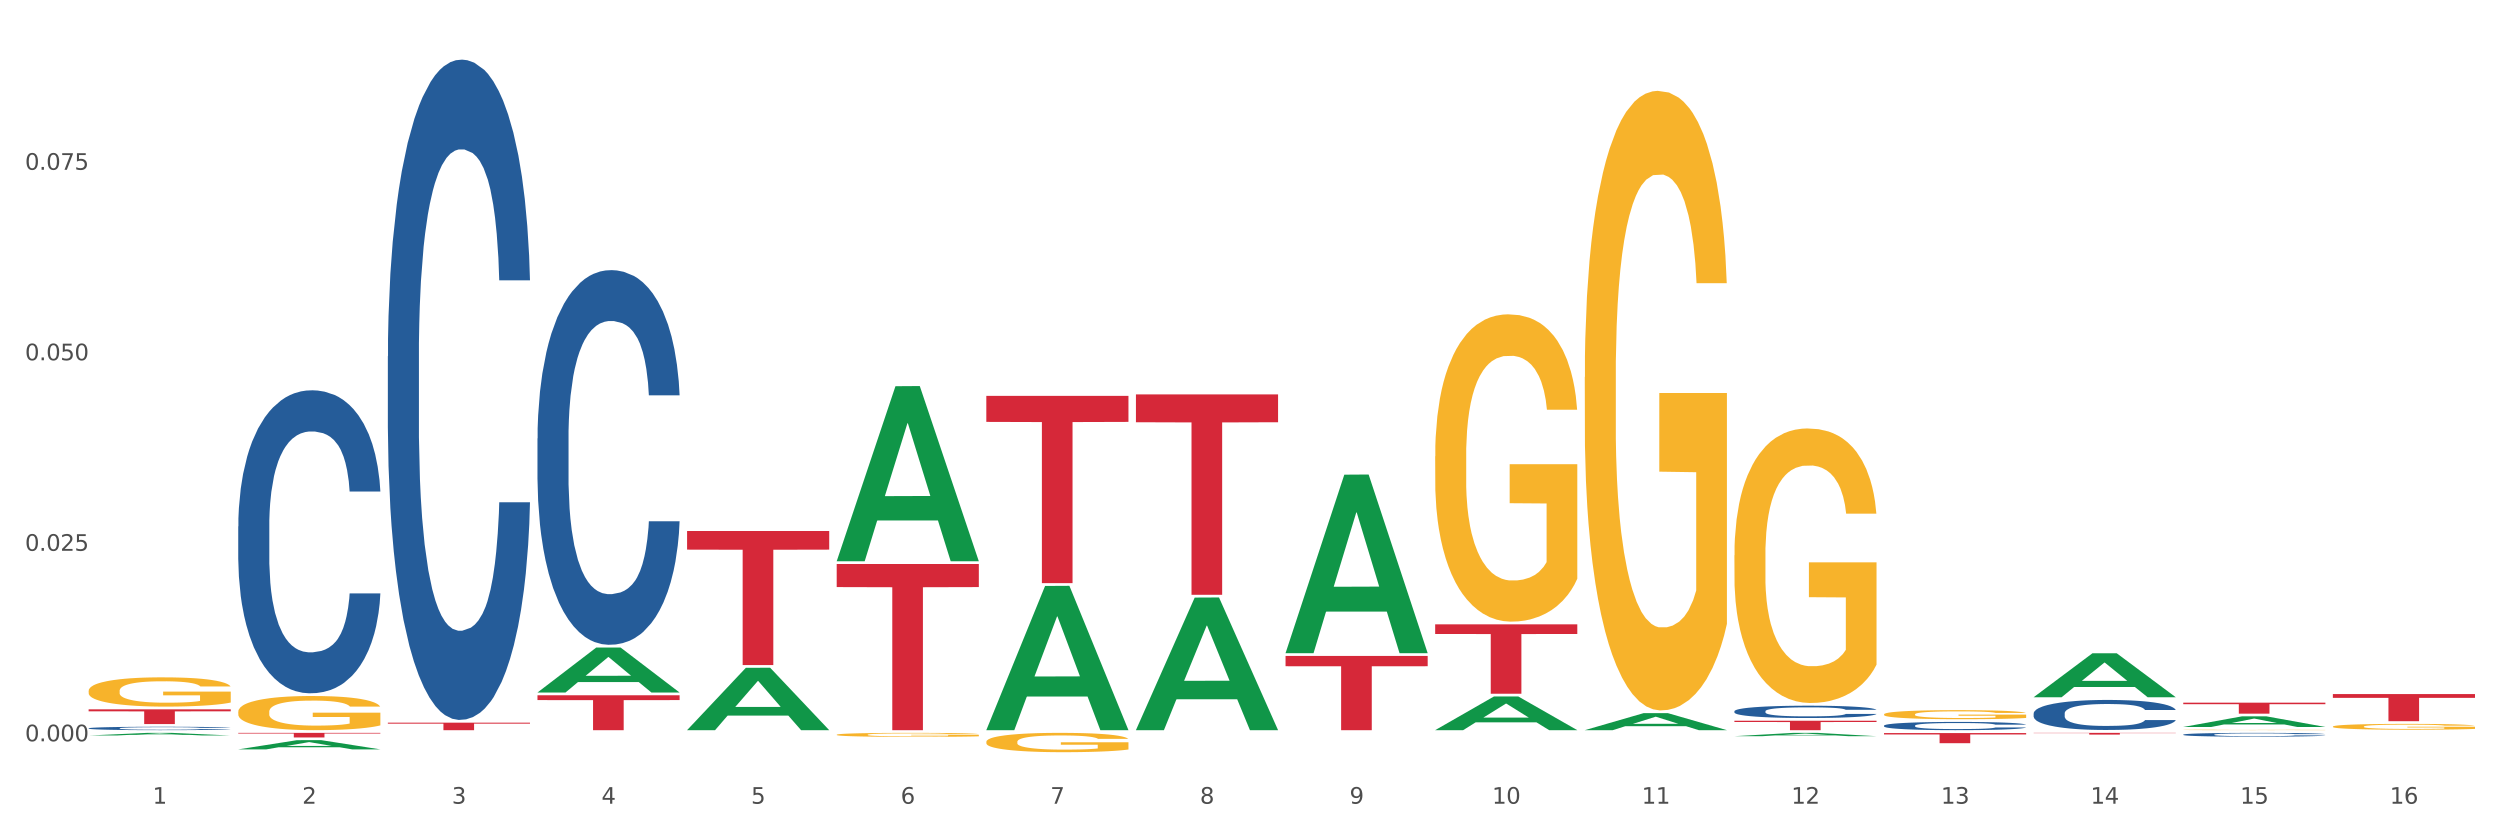 <?xml version="1.0" encoding="utf-8" standalone="no"?>
<!DOCTYPE svg PUBLIC "-//W3C//DTD SVG 1.1//EN"
  "http://www.w3.org/Graphics/SVG/1.1/DTD/svg11.dtd">
<svg xmlns:xlink="http://www.w3.org/1999/xlink" width="1080pt" height="360pt" viewBox="0 0 1080 360" xmlns="http://www.w3.org/2000/svg" version="1.1">
 <rect x="0" y="0" width="1080" height="360" fill="#333333" stroke="none"/>
 <defs>
  <style type="text/css">*{stroke-linejoin: round; stroke-linecap: butt}</style>
 </defs>
 <g id="figure_1">
  <g id="patch_1">
   <path d="M 0 360 
L 1080 360 
L 1080 0 
L 0 0 
z
" style="fill: #ffffff; stroke: #ffffff; stroke-linejoin: miter"/>
  </g>
  <g id="axes_1">
   <g id="matplotlib.axis_1">
    <g id="xtick_1">
     <g id="text_1">
      <!-- 1 -->
      <g style="fill: #4d4d4d" transform="translate(65.93 347.204) scale(0.096 -0.096)">
       <defs>
        <path id="DejaVuSans-31" d="M 794 531 
L 1825 531 
L 1825 4091 
L 703 3866 
L 703 4441 
L 1819 4666 
L 2450 4666 
L 2450 531 
L 3481 531 
L 3481 0 
L 794 0 
L 794 531 
z
" transform="scale(0.016)"/>
       </defs>
       <use xlink:href="#DejaVuSans-31"/>
      </g>
     </g>
    </g>
    <g id="xtick_2">
     <g id="text_2">
      <!-- 2 -->
      <g style="fill: #4d4d4d" transform="translate(130.565 347.204) scale(0.096 -0.096)">
       <defs>
        <path id="DejaVuSans-32" d="M 1228 531 
L 3431 531 
L 3431 0 
L 469 0 
L 469 531 
Q 828 903 1448 1529 
Q 2069 2156 2228 2338 
Q 2531 2678 2651 2914 
Q 2772 3150 2772 3378 
Q 2772 3750 2511 3984 
Q 2250 4219 1831 4219 
Q 1534 4219 1204 4116 
Q 875 4013 500 3803 
L 500 4441 
Q 881 4594 1212 4672 
Q 1544 4750 1819 4750 
Q 2544 4750 2975 4387 
Q 3406 4025 3406 3419 
Q 3406 3131 3298 2873 
Q 3191 2616 2906 2266 
Q 2828 2175 2409 1742 
Q 1991 1309 1228 531 
z
" transform="scale(0.016)"/>
       </defs>
       <use xlink:href="#DejaVuSans-32"/>
      </g>
     </g>
    </g>
    <g id="xtick_3">
     <g id="text_3">
      <!-- 3 -->
      <g style="fill: #4d4d4d" transform="translate(195.199 347.204) scale(0.096 -0.096)">
       <defs>
        <path id="DejaVuSans-33" d="M 2597 2516 
Q 3050 2419 3304 2112 
Q 3559 1806 3559 1356 
Q 3559 666 3084 287 
Q 2609 -91 1734 -91 
Q 1441 -91 1130 -33 
Q 819 25 488 141 
L 488 750 
Q 750 597 1062 519 
Q 1375 441 1716 441 
Q 2309 441 2620 675 
Q 2931 909 2931 1356 
Q 2931 1769 2642 2001 
Q 2353 2234 1838 2234 
L 1294 2234 
L 1294 2753 
L 1863 2753 
Q 2328 2753 2575 2939 
Q 2822 3125 2822 3475 
Q 2822 3834 2567 4026 
Q 2313 4219 1838 4219 
Q 1578 4219 1281 4162 
Q 984 4106 628 3988 
L 628 4550 
Q 988 4650 1302 4700 
Q 1616 4750 1894 4750 
Q 2613 4750 3031 4423 
Q 3450 4097 3450 3541 
Q 3450 3153 3228 2886 
Q 3006 2619 2597 2516 
z
" transform="scale(0.016)"/>
       </defs>
       <use xlink:href="#DejaVuSans-33"/>
      </g>
     </g>
    </g>
    <g id="xtick_4">
     <g id="text_4">
      <!-- 4 -->
      <g style="fill: #4d4d4d" transform="translate(259.833 347.204) scale(0.096 -0.096)">
       <defs>
        <path id="DejaVuSans-34" d="M 2419 4116 
L 825 1625 
L 2419 1625 
L 2419 4116 
z
M 2253 4666 
L 3047 4666 
L 3047 1625 
L 3713 1625 
L 3713 1100 
L 3047 1100 
L 3047 0 
L 2419 0 
L 2419 1100 
L 313 1100 
L 313 1709 
L 2253 4666 
z
" transform="scale(0.016)"/>
       </defs>
       <use xlink:href="#DejaVuSans-34"/>
      </g>
     </g>
    </g>
    <g id="xtick_5">
     <g id="text_5">
      <!-- 5 -->
      <g style="fill: #4d4d4d" transform="translate(324.467 347.204) scale(0.096 -0.096)">
       <defs>
        <path id="DejaVuSans-35" d="M 691 4666 
L 3169 4666 
L 3169 4134 
L 1269 4134 
L 1269 2991 
Q 1406 3038 1543 3061 
Q 1681 3084 1819 3084 
Q 2600 3084 3056 2656 
Q 3513 2228 3513 1497 
Q 3513 744 3044 326 
Q 2575 -91 1722 -91 
Q 1428 -91 1123 -41 
Q 819 9 494 109 
L 494 744 
Q 775 591 1075 516 
Q 1375 441 1709 441 
Q 2250 441 2565 725 
Q 2881 1009 2881 1497 
Q 2881 1984 2565 2268 
Q 2250 2553 1709 2553 
Q 1456 2553 1204 2497 
Q 953 2441 691 2322 
L 691 4666 
z
" transform="scale(0.016)"/>
       </defs>
       <use xlink:href="#DejaVuSans-35"/>
      </g>
     </g>
    </g>
    <g id="xtick_6">
     <g id="text_6">
      <!-- 6 -->
      <g style="fill: #4d4d4d" transform="translate(389.102 347.204) scale(0.096 -0.096)">
       <defs>
        <path id="DejaVuSans-36" d="M 2113 2584 
Q 1688 2584 1439 2293 
Q 1191 2003 1191 1497 
Q 1191 994 1439 701 
Q 1688 409 2113 409 
Q 2538 409 2786 701 
Q 3034 994 3034 1497 
Q 3034 2003 2786 2293 
Q 2538 2584 2113 2584 
z
M 3366 4563 
L 3366 3988 
Q 3128 4100 2886 4159 
Q 2644 4219 2406 4219 
Q 1781 4219 1451 3797 
Q 1122 3375 1075 2522 
Q 1259 2794 1537 2939 
Q 1816 3084 2150 3084 
Q 2853 3084 3261 2657 
Q 3669 2231 3669 1497 
Q 3669 778 3244 343 
Q 2819 -91 2113 -91 
Q 1303 -91 875 529 
Q 447 1150 447 2328 
Q 447 3434 972 4092 
Q 1497 4750 2381 4750 
Q 2619 4750 2861 4703 
Q 3103 4656 3366 4563 
z
" transform="scale(0.016)"/>
       </defs>
       <use xlink:href="#DejaVuSans-36"/>
      </g>
     </g>
    </g>
    <g id="xtick_7">
     <g id="text_7">
      <!-- 7 -->
      <g style="fill: #4d4d4d" transform="translate(453.736 347.204) scale(0.096 -0.096)">
       <defs>
        <path id="DejaVuSans-37" d="M 525 4666 
L 3525 4666 
L 3525 4397 
L 1831 0 
L 1172 0 
L 2766 4134 
L 525 4134 
L 525 4666 
z
" transform="scale(0.016)"/>
       </defs>
       <use xlink:href="#DejaVuSans-37"/>
      </g>
     </g>
    </g>
    <g id="xtick_8">
     <g id="text_8">
      <!-- 8 -->
      <g style="fill: #4d4d4d" transform="translate(518.37 347.204) scale(0.096 -0.096)">
       <defs>
        <path id="DejaVuSans-38" d="M 2034 2216 
Q 1584 2216 1326 1975 
Q 1069 1734 1069 1313 
Q 1069 891 1326 650 
Q 1584 409 2034 409 
Q 2484 409 2743 651 
Q 3003 894 3003 1313 
Q 3003 1734 2745 1975 
Q 2488 2216 2034 2216 
z
M 1403 2484 
Q 997 2584 770 2862 
Q 544 3141 544 3541 
Q 544 4100 942 4425 
Q 1341 4750 2034 4750 
Q 2731 4750 3128 4425 
Q 3525 4100 3525 3541 
Q 3525 3141 3298 2862 
Q 3072 2584 2669 2484 
Q 3125 2378 3379 2068 
Q 3634 1759 3634 1313 
Q 3634 634 3220 271 
Q 2806 -91 2034 -91 
Q 1263 -91 848 271 
Q 434 634 434 1313 
Q 434 1759 690 2068 
Q 947 2378 1403 2484 
z
M 1172 3481 
Q 1172 3119 1398 2916 
Q 1625 2713 2034 2713 
Q 2441 2713 2670 2916 
Q 2900 3119 2900 3481 
Q 2900 3844 2670 4047 
Q 2441 4250 2034 4250 
Q 1625 4250 1398 4047 
Q 1172 3844 1172 3481 
z
" transform="scale(0.016)"/>
       </defs>
       <use xlink:href="#DejaVuSans-38"/>
      </g>
     </g>
    </g>
    <g id="xtick_9">
     <g id="text_9">
      <!-- 9 -->
      <g style="fill: #4d4d4d" transform="translate(583.005 347.204) scale(0.096 -0.096)">
       <defs>
        <path id="DejaVuSans-39" d="M 703 97 
L 703 672 
Q 941 559 1184 500 
Q 1428 441 1663 441 
Q 2288 441 2617 861 
Q 2947 1281 2994 2138 
Q 2813 1869 2534 1725 
Q 2256 1581 1919 1581 
Q 1219 1581 811 2004 
Q 403 2428 403 3163 
Q 403 3881 828 4315 
Q 1253 4750 1959 4750 
Q 2769 4750 3195 4129 
Q 3622 3509 3622 2328 
Q 3622 1225 3098 567 
Q 2575 -91 1691 -91 
Q 1453 -91 1209 -44 
Q 966 3 703 97 
z
M 1959 2075 
Q 2384 2075 2632 2365 
Q 2881 2656 2881 3163 
Q 2881 3666 2632 3958 
Q 2384 4250 1959 4250 
Q 1534 4250 1286 3958 
Q 1038 3666 1038 3163 
Q 1038 2656 1286 2365 
Q 1534 2075 1959 2075 
z
" transform="scale(0.016)"/>
       </defs>
       <use xlink:href="#DejaVuSans-39"/>
      </g>
     </g>
    </g>
    <g id="xtick_10">
     <g id="text_10">
      <!-- 10 -->
      <g style="fill: #4d4d4d" transform="translate(644.585 347.204) scale(0.096 -0.096)">
       <defs>
        <path id="DejaVuSans-30" d="M 2034 4250 
Q 1547 4250 1301 3770 
Q 1056 3291 1056 2328 
Q 1056 1369 1301 889 
Q 1547 409 2034 409 
Q 2525 409 2770 889 
Q 3016 1369 3016 2328 
Q 3016 3291 2770 3770 
Q 2525 4250 2034 4250 
z
M 2034 4750 
Q 2819 4750 3233 4129 
Q 3647 3509 3647 2328 
Q 3647 1150 3233 529 
Q 2819 -91 2034 -91 
Q 1250 -91 836 529 
Q 422 1150 422 2328 
Q 422 3509 836 4129 
Q 1250 4750 2034 4750 
z
" transform="scale(0.016)"/>
       </defs>
       <use xlink:href="#DejaVuSans-31"/>
       <use xlink:href="#DejaVuSans-30" transform="translate(63.623 0)"/>
      </g>
     </g>
    </g>
    <g id="xtick_11">
     <g id="text_11">
      <!-- 11 -->
      <g style="fill: #4d4d4d" transform="translate(709.219 347.204) scale(0.096 -0.096)">
       <use xlink:href="#DejaVuSans-31"/>
       <use xlink:href="#DejaVuSans-31" transform="translate(63.623 0)"/>
      </g>
     </g>
    </g>
    <g id="xtick_12">
     <g id="text_12">
      <!-- 12 -->
      <g style="fill: #4d4d4d" transform="translate(773.854 347.204) scale(0.096 -0.096)">
       <use xlink:href="#DejaVuSans-31"/>
       <use xlink:href="#DejaVuSans-32" transform="translate(63.623 0)"/>
      </g>
     </g>
    </g>
    <g id="xtick_13">
     <g id="text_13">
      <!-- 13 -->
      <g style="fill: #4d4d4d" transform="translate(838.488 347.204) scale(0.096 -0.096)">
       <use xlink:href="#DejaVuSans-31"/>
       <use xlink:href="#DejaVuSans-33" transform="translate(63.623 0)"/>
      </g>
     </g>
    </g>
    <g id="xtick_14">
     <g id="text_14">
      <!-- 14 -->
      <g style="fill: #4d4d4d" transform="translate(903.122 347.204) scale(0.096 -0.096)">
       <use xlink:href="#DejaVuSans-31"/>
       <use xlink:href="#DejaVuSans-34" transform="translate(63.623 0)"/>
      </g>
     </g>
    </g>
    <g id="xtick_15">
     <g id="text_15">
      <!-- 15 -->
      <g style="fill: #4d4d4d" transform="translate(967.756 347.204) scale(0.096 -0.096)">
       <use xlink:href="#DejaVuSans-31"/>
       <use xlink:href="#DejaVuSans-35" transform="translate(63.623 0)"/>
      </g>
     </g>
    </g>
    <g id="xtick_16">
     <g id="text_16">
      <!-- 16 -->
      <g style="fill: #4d4d4d" transform="translate(1032.391 347.204) scale(0.096 -0.096)">
       <use xlink:href="#DejaVuSans-31"/>
       <use xlink:href="#DejaVuSans-36" transform="translate(63.623 0)"/>
      </g>
     </g>
    </g>
    <g id="xtick_17"/>
    <g id="xtick_18"/>
    <g id="xtick_19"/>
    <g id="xtick_20"/>
    <g id="xtick_21"/>
    <g id="xtick_22"/>
    <g id="xtick_23"/>
    <g id="xtick_24"/>
    <g id="xtick_25"/>
    <g id="xtick_26"/>
    <g id="xtick_27"/>
    <g id="xtick_28"/>
    <g id="xtick_29"/>
    <g id="xtick_30"/>
    <g id="xtick_31"/>
   </g>
   <g id="matplotlib.axis_2">
    <g id="ytick_1">
     <g id="text_17">
      <!-- 0.000 -->
      <g style="fill: #4d4d4d" transform="translate(10.8 320.243) scale(0.096 -0.096)">
       <defs>
        <path id="DejaVuSans-2e" d="M 684 794 
L 1344 794 
L 1344 0 
L 684 0 
L 684 794 
z
" transform="scale(0.016)"/>
       </defs>
       <use xlink:href="#DejaVuSans-30"/>
       <use xlink:href="#DejaVuSans-2e" transform="translate(63.623 0)"/>
       <use xlink:href="#DejaVuSans-30" transform="translate(95.41 0)"/>
       <use xlink:href="#DejaVuSans-30" transform="translate(159.033 0)"/>
       <use xlink:href="#DejaVuSans-30" transform="translate(222.656 0)"/>
      </g>
     </g>
    </g>
    <g id="ytick_2">
     <g id="text_18">
      <!-- 0.025 -->
      <g style="fill: #4d4d4d" transform="translate(10.8 237.943) scale(0.096 -0.096)">
       <use xlink:href="#DejaVuSans-30"/>
       <use xlink:href="#DejaVuSans-2e" transform="translate(63.623 0)"/>
       <use xlink:href="#DejaVuSans-30" transform="translate(95.41 0)"/>
       <use xlink:href="#DejaVuSans-32" transform="translate(159.033 0)"/>
       <use xlink:href="#DejaVuSans-35" transform="translate(222.656 0)"/>
      </g>
     </g>
    </g>
    <g id="ytick_3">
     <g id="text_19">
      <!-- 0.050 -->
      <g style="fill: #4d4d4d" transform="translate(10.8 155.643) scale(0.096 -0.096)">
       <use xlink:href="#DejaVuSans-30"/>
       <use xlink:href="#DejaVuSans-2e" transform="translate(63.623 0)"/>
       <use xlink:href="#DejaVuSans-30" transform="translate(95.41 0)"/>
       <use xlink:href="#DejaVuSans-35" transform="translate(159.033 0)"/>
       <use xlink:href="#DejaVuSans-30" transform="translate(222.656 0)"/>
      </g>
     </g>
    </g>
    <g id="ytick_4">
     <g id="text_20">
      <!-- 0.075 -->
      <g style="fill: #4d4d4d" transform="translate(10.8 73.342) scale(0.096 -0.096)">
       <use xlink:href="#DejaVuSans-30"/>
       <use xlink:href="#DejaVuSans-2e" transform="translate(63.623 0)"/>
       <use xlink:href="#DejaVuSans-30" transform="translate(95.41 0)"/>
       <use xlink:href="#DejaVuSans-37" transform="translate(159.033 0)"/>
       <use xlink:href="#DejaVuSans-35" transform="translate(222.656 0)"/>
      </g>
     </g>
    </g>
    <g id="ytick_5"/>
    <g id="ytick_6"/>
    <g id="ytick_7"/>
    <g id="ytick_8"/>
   </g>
   <g id="PolyCollection_1">
    <path d="M 38.283 317.732 
L 38.346 317.731 
L 63.667 316.597 
L 74.175 316.596 
L 99.686 317.734 
L 87.532 317.734 
L 82.024 317.469 
L 55.881 317.469 
L 55.691 317.474 
L 50.374 317.734 
L 38.283 317.734 
L 38.283 317.732 
L 59.173 317.311 
L 78.733 317.31 
L 69.048 316.839 
L 68.921 316.837 
L 68.794 316.84 
L 59.109 317.31 
L 59.173 317.311 
L 38.283 317.732 
z
" clip-path="url(#p2864340ec4)" style="fill: #109648"/>
    <path d="M 943.163 303.554 
L 1004.566 303.554 
L 1004.566 304.212 
L 980.412 304.217 
L 980.412 308.291 
L 967.171 308.291 
L 967.171 304.217 
L 943.163 304.212 
L 943.163 303.558 
L 943.163 303.554 
z
" clip-path="url(#p2864340ec4)" style="fill: #d62839"/>
    <path d="M 878.529 316.596 
L 939.931 316.596 
L 939.931 316.702 
L 915.778 316.703 
L 915.778 317.361 
L 902.537 317.361 
L 902.537 316.703 
L 878.529 316.702 
L 878.529 316.597 
L 878.529 316.596 
z
" clip-path="url(#p2864340ec4)" style="fill: #d62839"/>
    <path d="M 813.895 316.68 
L 875.297 316.68 
L 875.297 317.29 
L 851.143 317.295 
L 851.143 321.073 
L 837.903 321.073 
L 837.903 317.295 
L 813.895 317.29 
L 813.895 316.684 
L 813.895 316.68 
z
" clip-path="url(#p2864340ec4)" style="fill: #d62839"/>
    <path d="M 749.26 311.348 
L 810.663 311.348 
L 810.663 311.916 
L 786.509 311.92 
L 786.509 315.433 
L 773.268 315.433 
L 773.268 311.92 
L 749.26 311.916 
L 749.26 311.352 
L 749.26 311.348 
z
" clip-path="url(#p2864340ec4)" style="fill: #d62839"/>
    <path d="M 619.992 269.714 
L 681.394 269.714 
L 681.394 273.882 
L 657.241 273.91 
L 657.241 299.704 
L 644 299.704 
L 644 273.91 
L 619.992 273.882 
L 619.992 269.742 
L 619.992 269.714 
z
" clip-path="url(#p2864340ec4)" style="fill: #d62839"/>
    <path d="M 555.357 283.353 
L 616.76 283.353 
L 616.76 287.811 
L 592.606 287.841 
L 592.606 315.433 
L 579.365 315.433 
L 579.365 287.841 
L 555.357 287.811 
L 555.357 283.383 
L 555.357 283.353 
z
" clip-path="url(#p2864340ec4)" style="fill: #d62839"/>
    <path d="M 490.723 170.377 
L 552.126 170.377 
L 552.126 182.406 
L 527.972 182.487 
L 527.972 256.94 
L 514.731 256.94 
L 514.731 182.487 
L 490.723 182.406 
L 490.723 170.458 
L 490.723 170.377 
z
" clip-path="url(#p2864340ec4)" style="fill: #d62839"/>
    <path d="M 426.089 171.014 
L 487.491 171.014 
L 487.491 182.256 
L 463.338 182.332 
L 463.338 251.912 
L 450.097 251.912 
L 450.097 182.332 
L 426.089 182.256 
L 426.089 171.09 
L 426.089 171.014 
z
" clip-path="url(#p2864340ec4)" style="fill: #d62839"/>
    <path d="M 361.454 243.643 
L 422.857 243.643 
L 422.857 253.62 
L 398.703 253.687 
L 398.703 315.433 
L 385.463 315.433 
L 385.463 253.687 
L 361.454 253.62 
L 361.454 243.711 
L 361.454 243.643 
z
" clip-path="url(#p2864340ec4)" style="fill: #d62839"/>
    <path d="M 296.82 229.392 
L 358.223 229.392 
L 358.223 237.44 
L 334.069 237.494 
L 334.069 287.302 
L 320.828 287.302 
L 320.828 237.494 
L 296.82 237.44 
L 296.82 229.447 
L 296.82 229.392 
z
" clip-path="url(#p2864340ec4)" style="fill: #d62839"/>
    <path d="M 232.186 300.344 
L 293.588 300.344 
L 293.588 302.441 
L 269.435 302.455 
L 269.435 315.433 
L 256.194 315.433 
L 256.194 302.455 
L 232.186 302.441 
L 232.186 300.359 
L 232.186 300.344 
z
" clip-path="url(#p2864340ec4)" style="fill: #d62839"/>
    <path d="M 167.552 312.183 
L 228.954 312.183 
L 228.954 312.634 
L 204.801 312.637 
L 204.801 315.433 
L 191.56 315.433 
L 191.56 312.637 
L 167.552 312.634 
L 167.552 312.186 
L 167.552 312.183 
z
" clip-path="url(#p2864340ec4)" style="fill: #d62839"/>
    <path d="M 102.917 316.596 
L 164.32 316.596 
L 164.32 316.873 
L 140.166 316.875 
L 140.166 318.586 
L 126.925 318.586 
L 126.925 316.875 
L 102.917 316.873 
L 102.917 316.598 
L 102.917 316.596 
z
" clip-path="url(#p2864340ec4)" style="fill: #d62839"/>
    <path d="M 38.283 306.42 
L 99.686 306.42 
L 99.686 307.306 
L 75.532 307.312 
L 75.532 312.793 
L 62.291 312.793 
L 62.291 307.312 
L 38.283 307.306 
L 38.283 306.426 
L 38.283 306.42 
z
" clip-path="url(#p2864340ec4)" style="fill: #d62839"/>
    <path d="M 1007.797 299.839 
L 1069.2 299.839 
L 1069.2 301.466 
L 1045.046 301.477 
L 1045.046 311.552 
L 1031.806 311.552 
L 1031.806 301.477 
L 1007.797 301.466 
L 1007.797 299.85 
L 1007.797 299.839 
z
" clip-path="url(#p2864340ec4)" style="fill: #d62839"/>
    <path d="M 1007.797 313.882 
L 1007.87 313.879 
L 1007.87 313.796 
L 1008.015 313.725 
L 1008.74 313.552 
L 1009.827 313.409 
L 1010.625 313.333 
L 1011.422 313.271 
L 1012.365 313.209 
L 1013.524 313.144 
L 1015.627 313.05 
L 1016.932 313.001 
L 1018.527 312.951 
L 1021.426 312.877 
L 1023.529 312.836 
L 1025.703 312.801 
L 1029.256 312.759 
L 1031.576 312.741 
L 1034.04 312.727 
L 1037.013 312.718 
L 1039.26 312.716 
L 1044.19 312.723 
L 1048.394 312.743 
L 1050.424 312.759 
L 1053.034 312.787 
L 1054.411 312.806 
L 1056.659 312.842 
L 1058.978 312.891 
L 1060.573 312.932 
L 1062.966 313.011 
L 1064.778 313.089 
L 1066.445 313.186 
L 1067.315 313.253 
L 1067.968 313.315 
L 1068.548 313.386 
L 1069.128 313.499 
L 1056.079 313.499 
L 1055.571 313.418 
L 1054.774 313.342 
L 1053.614 313.269 
L 1052.599 313.223 
L 1050.859 313.165 
L 1049.264 313.128 
L 1047.597 313.1 
L 1045.567 313.077 
L 1043.972 313.066 
L 1041.725 313.057 
L 1037.303 313.059 
L 1034.33 313.077 
L 1032.3 313.1 
L 1030.996 313.121 
L 1029.836 313.144 
L 1028.531 313.177 
L 1027.008 313.225 
L 1025.921 313.269 
L 1024.834 313.324 
L 1023.964 313.379 
L 1023.166 313.444 
L 1022.514 313.513 
L 1022.006 313.584 
L 1021.571 313.672 
L 1021.209 313.817 
L 1021.209 314.133 
L 1021.354 314.204 
L 1021.716 314.299 
L 1022.151 314.37 
L 1022.876 314.455 
L 1023.529 314.513 
L 1024.761 314.596 
L 1026.138 314.665 
L 1027.226 314.709 
L 1028.313 314.746 
L 1030.198 314.796 
L 1032.3 314.838 
L 1034.113 314.863 
L 1036.578 314.886 
L 1038.245 314.895 
L 1039.695 314.9 
L 1043.247 314.9 
L 1045.784 314.893 
L 1048.612 314.877 
L 1050.786 314.856 
L 1052.599 314.831 
L 1054.629 314.789 
L 1055.934 314.75 
L 1055.934 314.269 
L 1039.985 314.266 
L 1039.985 313.946 
L 1069.2 313.946 
L 1069.2 314.886 
L 1067.968 314.935 
L 1066.59 314.978 
L 1065.14 315.018 
L 1062.966 315.066 
L 1060.356 315.112 
L 1058.036 315.144 
L 1055.571 315.172 
L 1052.671 315.197 
L 1048.902 315.22 
L 1046.582 315.229 
L 1043.682 315.236 
L 1040.275 315.239 
L 1037.303 315.234 
L 1034.403 315.223 
L 1031.358 315.202 
L 1028.386 315.172 
L 1026.138 315.142 
L 1023.891 315.105 
L 1021.499 315.057 
L 1019.614 315.011 
L 1018.164 314.969 
L 1016.569 314.916 
L 1014.829 314.847 
L 1013.524 314.785 
L 1012.365 314.72 
L 1011.132 314.637 
L 1010.262 314.566 
L 1009.392 314.476 
L 1008.885 314.409 
L 1008.305 314.306 
L 1007.87 314.16 
L 1007.797 313.882 
z
" clip-path="url(#p2864340ec4)" style="fill: #f7b32b"/>
    <path d="M 813.895 308.596 
L 813.967 308.592 
L 813.967 308.463 
L 814.112 308.352 
L 814.837 308.084 
L 815.924 307.862 
L 816.722 307.743 
L 817.519 307.647 
L 818.462 307.55 
L 819.622 307.45 
L 821.724 307.303 
L 823.029 307.228 
L 824.624 307.149 
L 827.523 307.035 
L 829.626 306.97 
L 831.801 306.916 
L 835.353 306.852 
L 837.673 306.823 
L 840.137 306.802 
L 843.11 306.788 
L 845.357 306.784 
L 850.287 306.795 
L 854.491 306.827 
L 856.521 306.852 
L 859.131 306.895 
L 860.508 306.924 
L 862.756 306.981 
L 865.075 307.056 
L 866.67 307.121 
L 869.063 307.242 
L 870.875 307.364 
L 872.542 307.514 
L 873.412 307.618 
L 874.065 307.715 
L 874.645 307.826 
L 875.225 308.001 
L 862.176 308.001 
L 861.668 307.876 
L 860.871 307.758 
L 859.711 307.643 
L 858.696 307.572 
L 856.956 307.482 
L 855.361 307.425 
L 853.694 307.382 
L 851.664 307.346 
L 850.069 307.328 
L 847.822 307.314 
L 843.4 307.317 
L 840.427 307.346 
L 838.398 307.382 
L 837.093 307.414 
L 835.933 307.45 
L 834.628 307.5 
L 833.105 307.575 
L 832.018 307.643 
L 830.931 307.729 
L 830.061 307.815 
L 829.263 307.915 
L 828.611 308.023 
L 828.103 308.134 
L 827.668 308.27 
L 827.306 308.495 
L 827.306 308.986 
L 827.451 309.097 
L 827.813 309.243 
L 828.248 309.354 
L 828.973 309.487 
L 829.626 309.576 
L 830.858 309.705 
L 832.236 309.813 
L 833.323 309.881 
L 834.41 309.938 
L 836.295 310.017 
L 838.398 310.081 
L 840.21 310.121 
L 842.675 310.156 
L 844.342 310.171 
L 845.792 310.178 
L 849.344 310.178 
L 851.881 310.167 
L 854.709 310.142 
L 856.884 310.11 
L 858.696 310.07 
L 860.726 310.006 
L 862.031 309.945 
L 862.031 309.197 
L 846.082 309.193 
L 846.082 308.696 
L 875.297 308.696 
L 875.297 310.156 
L 874.065 310.232 
L 872.687 310.3 
L 871.237 310.36 
L 869.063 310.436 
L 866.453 310.507 
L 864.133 310.557 
L 861.668 310.6 
L 858.768 310.64 
L 854.999 310.675 
L 852.679 310.69 
L 849.779 310.701 
L 846.372 310.704 
L 843.4 310.697 
L 840.5 310.679 
L 837.455 310.647 
L 834.483 310.6 
L 832.236 310.554 
L 829.988 310.496 
L 827.596 310.421 
L 825.711 310.35 
L 824.261 310.285 
L 822.666 310.203 
L 820.926 310.096 
L 819.622 309.999 
L 818.462 309.899 
L 817.229 309.77 
L 816.359 309.659 
L 815.489 309.519 
L 814.982 309.415 
L 814.402 309.254 
L 813.967 309.029 
L 813.895 308.596 
z
" clip-path="url(#p2864340ec4)" style="fill: #f7b32b"/>
    <path d="M 749.26 239.894 
L 749.333 239.786 
L 749.333 235.887 
L 749.478 232.529 
L 750.203 224.405 
L 751.29 217.689 
L 752.088 214.115 
L 752.885 211.19 
L 753.827 208.265 
L 754.987 205.233 
L 757.09 200.792 
L 758.395 198.517 
L 759.989 196.134 
L 762.889 192.668 
L 764.991 190.718 
L 767.166 189.093 
L 770.719 187.143 
L 773.038 186.277 
L 775.503 185.627 
L 778.475 185.194 
L 780.723 185.085 
L 785.652 185.41 
L 789.857 186.385 
L 791.887 187.143 
L 794.497 188.443 
L 795.874 189.31 
L 798.121 191.043 
L 800.441 193.318 
L 802.036 195.267 
L 804.428 198.95 
L 806.241 202.633 
L 807.908 207.182 
L 808.778 210.324 
L 809.43 213.248 
L 810.01 216.606 
L 810.59 221.914 
L 797.541 221.914 
L 797.034 218.122 
L 796.236 214.548 
L 795.077 211.082 
L 794.062 208.915 
L 792.322 206.207 
L 790.727 204.474 
L 789.06 203.175 
L 787.03 202.091 
L 785.435 201.55 
L 783.188 201.116 
L 778.765 201.225 
L 775.793 202.091 
L 773.763 203.175 
L 772.458 204.149 
L 771.298 205.233 
L 769.994 206.749 
L 768.471 209.024 
L 767.384 211.082 
L 766.296 213.681 
L 765.426 216.281 
L 764.629 219.314 
L 763.977 222.563 
L 763.469 225.921 
L 763.034 230.037 
L 762.672 236.861 
L 762.672 251.701 
L 762.817 255.059 
L 763.179 259.5 
L 763.614 262.858 
L 764.339 266.866 
L 764.991 269.574 
L 766.224 273.473 
L 767.601 276.723 
L 768.689 278.781 
L 769.776 280.514 
L 771.661 282.897 
L 773.763 284.846 
L 775.576 286.038 
L 778.04 287.121 
L 779.708 287.554 
L 781.158 287.771 
L 784.71 287.771 
L 787.247 287.446 
L 790.074 286.688 
L 792.249 285.713 
L 794.062 284.521 
L 796.091 282.572 
L 797.396 280.73 
L 797.396 258.092 
L 781.448 257.984 
L 781.448 242.927 
L 810.663 242.927 
L 810.663 287.121 
L 809.43 289.396 
L 808.053 291.454 
L 806.603 293.295 
L 804.428 295.57 
L 801.819 297.736 
L 799.499 299.253 
L 797.034 300.553 
L 794.134 301.744 
L 790.364 302.827 
L 788.045 303.26 
L 785.145 303.585 
L 781.738 303.694 
L 778.765 303.477 
L 775.866 302.936 
L 772.821 301.961 
L 769.849 300.553 
L 767.601 299.144 
L 765.354 297.411 
L 762.962 295.137 
L 761.077 292.97 
L 759.627 291.021 
L 758.032 288.529 
L 756.292 285.28 
L 754.987 282.355 
L 753.827 279.322 
L 752.595 275.423 
L 751.725 272.065 
L 750.855 267.84 
L 750.348 264.699 
L 749.768 259.825 
L 749.333 253.001 
L 749.26 239.894 
z
" clip-path="url(#p2864340ec4)" style="fill: #f7b32b"/>
    <path d="M 684.626 162.931 
L 684.698 162.686 
L 684.698 153.886 
L 684.843 146.308 
L 685.568 127.975 
L 686.656 112.819 
L 687.453 104.752 
L 688.251 98.152 
L 689.193 91.552 
L 690.353 84.707 
L 692.455 74.685 
L 693.76 69.551 
L 695.355 64.173 
L 698.255 56.351 
L 700.357 51.951 
L 702.532 48.284 
L 706.084 43.884 
L 708.404 41.928 
L 710.869 40.462 
L 713.841 39.484 
L 716.088 39.239 
L 721.018 39.973 
L 725.223 42.173 
L 727.253 43.884 
L 729.862 46.817 
L 731.24 48.773 
L 733.487 52.684 
L 735.807 57.818 
L 737.402 62.218 
L 739.794 70.529 
L 741.606 78.84 
L 743.274 89.107 
L 744.144 96.196 
L 744.796 102.796 
L 745.376 110.374 
L 745.956 122.352 
L 732.907 122.352 
L 732.4 113.797 
L 731.602 105.73 
L 730.442 97.907 
L 729.427 93.018 
L 727.687 86.907 
L 726.093 82.996 
L 724.425 80.062 
L 722.395 77.618 
L 720.801 76.396 
L 718.553 75.418 
L 714.131 75.662 
L 711.159 77.618 
L 709.129 80.062 
L 707.824 82.263 
L 706.664 84.707 
L 705.359 88.129 
L 703.837 93.263 
L 702.749 97.907 
L 701.662 103.774 
L 700.792 109.641 
L 699.995 116.485 
L 699.342 123.819 
L 698.835 131.397 
L 698.4 140.686 
L 698.037 156.086 
L 698.037 189.576 
L 698.182 197.154 
L 698.545 207.176 
L 698.98 214.754 
L 699.705 223.799 
L 700.357 229.91 
L 701.59 238.71 
L 702.967 246.044 
L 704.054 250.688 
L 705.142 254.599 
L 707.027 259.977 
L 709.129 264.377 
L 710.941 267.066 
L 713.406 269.511 
L 715.074 270.489 
L 716.523 270.978 
L 720.076 270.978 
L 722.613 270.244 
L 725.44 268.533 
L 727.615 266.333 
L 729.427 263.644 
L 731.457 259.244 
L 732.762 255.088 
L 732.762 203.998 
L 716.813 203.754 
L 716.813 169.775 
L 746.029 169.775 
L 746.029 269.511 
L 744.796 274.644 
L 743.419 279.289 
L 741.969 283.444 
L 739.794 288.578 
L 737.184 293.467 
L 734.864 296.889 
L 732.4 299.823 
L 729.5 302.512 
L 725.73 304.956 
L 723.41 305.934 
L 720.511 306.667 
L 717.103 306.912 
L 714.131 306.423 
L 711.231 305.2 
L 708.187 303 
L 705.214 299.823 
L 702.967 296.645 
L 700.72 292.734 
L 698.327 287.6 
L 696.442 282.711 
L 694.993 278.311 
L 693.398 272.689 
L 691.658 265.355 
L 690.353 258.755 
L 689.193 251.91 
L 687.961 243.11 
L 687.091 235.532 
L 686.221 225.999 
L 685.713 218.91 
L 685.133 207.91 
L 684.698 192.509 
L 684.626 162.931 
z
" clip-path="url(#p2864340ec4)" style="fill: #f7b32b"/>
    <path d="M 619.992 197.134 
L 620.064 197.013 
L 620.064 192.648 
L 620.209 188.889 
L 620.934 179.795 
L 622.021 172.278 
L 622.819 168.277 
L 623.616 165.003 
L 624.559 161.729 
L 625.719 158.334 
L 627.821 153.363 
L 629.126 150.817 
L 630.721 148.149 
L 633.621 144.269 
L 635.723 142.087 
L 637.898 140.268 
L 641.45 138.085 
L 643.77 137.115 
L 646.235 136.388 
L 649.207 135.903 
L 651.454 135.782 
L 656.384 136.145 
L 660.588 137.237 
L 662.618 138.085 
L 665.228 139.54 
L 666.605 140.51 
L 668.853 142.45 
L 671.173 144.997 
L 672.767 147.179 
L 675.16 151.302 
L 676.972 155.424 
L 678.639 160.517 
L 679.509 164.033 
L 680.162 167.307 
L 680.742 171.065 
L 681.322 177.007 
L 668.273 177.007 
L 667.765 172.763 
L 666.968 168.762 
L 665.808 164.882 
L 664.793 162.457 
L 663.053 159.425 
L 661.458 157.485 
L 659.791 156.03 
L 657.761 154.818 
L 656.166 154.212 
L 653.919 153.727 
L 649.497 153.848 
L 646.525 154.818 
L 644.495 156.03 
L 643.19 157.122 
L 642.03 158.334 
L 640.725 160.032 
L 639.203 162.578 
L 638.115 164.882 
L 637.028 167.792 
L 636.158 170.702 
L 635.36 174.097 
L 634.708 177.734 
L 634.201 181.493 
L 633.766 186.101 
L 633.403 193.739 
L 633.403 210.351 
L 633.548 214.109 
L 633.911 219.081 
L 634.346 222.839 
L 635.07 227.326 
L 635.723 230.357 
L 636.955 234.722 
L 638.333 238.359 
L 639.42 240.663 
L 640.508 242.603 
L 642.392 245.271 
L 644.495 247.453 
L 646.307 248.787 
L 648.772 249.999 
L 650.439 250.484 
L 651.889 250.727 
L 655.441 250.727 
L 657.979 250.363 
L 660.806 249.514 
L 662.981 248.423 
L 664.793 247.089 
L 666.823 244.907 
L 668.128 242.846 
L 668.128 217.504 
L 652.179 217.383 
L 652.179 200.529 
L 681.394 200.529 
L 681.394 249.999 
L 680.162 252.546 
L 678.784 254.85 
L 677.335 256.911 
L 675.16 259.457 
L 672.55 261.882 
L 670.23 263.58 
L 667.765 265.035 
L 664.866 266.368 
L 661.096 267.581 
L 658.776 268.066 
L 655.876 268.43 
L 652.469 268.551 
L 649.497 268.308 
L 646.597 267.702 
L 643.552 266.611 
L 640.58 265.035 
L 638.333 263.458 
L 636.085 261.518 
L 633.693 258.972 
L 631.808 256.547 
L 630.358 254.364 
L 628.763 251.576 
L 627.024 247.938 
L 625.719 244.664 
L 624.559 241.269 
L 623.326 236.904 
L 622.456 233.146 
L 621.587 228.417 
L 621.079 224.901 
L 620.499 219.444 
L 620.064 211.806 
L 619.992 197.134 
z
" clip-path="url(#p2864340ec4)" style="fill: #f7b32b"/>
    <path d="M 426.089 320.456 
L 426.161 320.449 
L 426.161 320.174 
L 426.306 319.937 
L 427.031 319.365 
L 428.119 318.892 
L 428.916 318.641 
L 429.713 318.435 
L 430.656 318.229 
L 431.816 318.015 
L 433.918 317.702 
L 435.223 317.542 
L 436.818 317.374 
L 439.718 317.13 
L 441.82 316.993 
L 443.995 316.878 
L 447.547 316.741 
L 449.867 316.68 
L 452.332 316.634 
L 455.304 316.604 
L 457.551 316.596 
L 462.481 316.619 
L 466.686 316.688 
L 468.715 316.741 
L 471.325 316.833 
L 472.703 316.894 
L 474.95 317.016 
L 477.27 317.176 
L 478.865 317.313 
L 481.257 317.573 
L 483.069 317.832 
L 484.737 318.152 
L 485.606 318.374 
L 486.259 318.58 
L 486.839 318.816 
L 487.419 319.19 
L 474.37 319.19 
L 473.862 318.923 
L 473.065 318.671 
L 471.905 318.427 
L 470.89 318.274 
L 469.15 318.084 
L 467.555 317.962 
L 465.888 317.87 
L 463.858 317.794 
L 462.263 317.756 
L 460.016 317.725 
L 455.594 317.733 
L 452.622 317.794 
L 450.592 317.87 
L 449.287 317.939 
L 448.127 318.015 
L 446.822 318.122 
L 445.3 318.282 
L 444.212 318.427 
L 443.125 318.61 
L 442.255 318.793 
L 441.458 319.007 
L 440.805 319.236 
L 440.298 319.472 
L 439.863 319.762 
L 439.5 320.243 
L 439.5 321.288 
L 439.645 321.524 
L 440.008 321.837 
L 440.443 322.074 
L 441.168 322.356 
L 441.82 322.546 
L 443.052 322.821 
L 444.43 323.05 
L 445.517 323.195 
L 446.605 323.317 
L 448.489 323.485 
L 450.592 323.622 
L 452.404 323.706 
L 454.869 323.782 
L 456.536 323.813 
L 457.986 323.828 
L 461.538 323.828 
L 464.076 323.805 
L 466.903 323.752 
L 469.078 323.683 
L 470.89 323.599 
L 472.92 323.462 
L 474.225 323.332 
L 474.225 321.738 
L 458.276 321.73 
L 458.276 320.67 
L 487.491 320.67 
L 487.491 323.782 
L 486.259 323.943 
L 484.882 324.087 
L 483.432 324.217 
L 481.257 324.377 
L 478.647 324.53 
L 476.327 324.637 
L 473.862 324.728 
L 470.963 324.812 
L 467.193 324.888 
L 464.873 324.919 
L 461.973 324.942 
L 458.566 324.95 
L 455.594 324.934 
L 452.694 324.896 
L 449.649 324.827 
L 446.677 324.728 
L 444.43 324.629 
L 442.182 324.507 
L 439.79 324.347 
L 437.905 324.194 
L 436.455 324.057 
L 434.861 323.881 
L 433.121 323.653 
L 431.816 323.447 
L 430.656 323.233 
L 429.424 322.958 
L 428.554 322.722 
L 427.684 322.424 
L 427.176 322.203 
L 426.596 321.86 
L 426.161 321.379 
L 426.089 320.456 
z
" clip-path="url(#p2864340ec4)" style="fill: #f7b32b"/>
    <path d="M 361.454 317.4 
L 361.527 317.398 
L 361.527 317.341 
L 361.672 317.292 
L 362.397 317.173 
L 363.484 317.074 
L 364.282 317.022 
L 365.079 316.979 
L 366.022 316.936 
L 367.182 316.892 
L 369.284 316.826 
L 370.589 316.793 
L 372.184 316.758 
L 375.083 316.707 
L 377.186 316.679 
L 379.361 316.655 
L 382.913 316.626 
L 385.233 316.614 
L 387.697 316.604 
L 390.67 316.598 
L 392.917 316.596 
L 397.847 316.601 
L 402.051 316.615 
L 404.081 316.626 
L 406.691 316.645 
L 408.068 316.658 
L 410.316 316.684 
L 412.635 316.717 
L 414.23 316.745 
L 416.623 316.799 
L 418.435 316.853 
L 420.102 316.92 
L 420.972 316.966 
L 421.625 317.009 
L 422.205 317.058 
L 422.785 317.136 
L 409.736 317.136 
L 409.228 317.081 
L 408.431 317.028 
L 407.271 316.977 
L 406.256 316.946 
L 404.516 316.906 
L 402.921 316.88 
L 401.254 316.861 
L 399.224 316.846 
L 397.629 316.838 
L 395.382 316.831 
L 390.96 316.833 
L 387.987 316.846 
L 385.958 316.861 
L 384.653 316.876 
L 383.493 316.892 
L 382.188 316.914 
L 380.665 316.947 
L 379.578 316.977 
L 378.491 317.015 
L 377.621 317.054 
L 376.823 317.098 
L 376.171 317.146 
L 375.663 317.195 
L 375.228 317.255 
L 374.866 317.355 
L 374.866 317.573 
L 375.011 317.622 
L 375.373 317.687 
L 375.808 317.737 
L 376.533 317.795 
L 377.186 317.835 
L 378.418 317.892 
L 379.796 317.94 
L 380.883 317.97 
L 381.97 317.996 
L 383.855 318.031 
L 385.958 318.059 
L 387.77 318.077 
L 390.235 318.092 
L 391.902 318.099 
L 393.352 318.102 
L 396.904 318.102 
L 399.441 318.097 
L 402.269 318.086 
L 404.444 318.072 
L 406.256 318.054 
L 408.286 318.026 
L 409.591 317.999 
L 409.591 317.667 
L 393.642 317.665 
L 393.642 317.444 
L 422.857 317.444 
L 422.857 318.092 
L 421.625 318.126 
L 420.247 318.156 
L 418.797 318.183 
L 416.623 318.216 
L 414.013 318.248 
L 411.693 318.27 
L 409.228 318.289 
L 406.328 318.307 
L 402.559 318.323 
L 400.239 318.329 
L 397.339 318.334 
L 393.932 318.335 
L 390.96 318.332 
L 388.06 318.324 
L 385.015 318.31 
L 382.043 318.289 
L 379.796 318.269 
L 377.548 318.243 
L 375.156 318.21 
L 373.271 318.178 
L 371.821 318.15 
L 370.226 318.113 
L 368.486 318.065 
L 367.182 318.023 
L 366.022 317.978 
L 364.789 317.921 
L 363.919 317.872 
L 363.049 317.81 
L 362.542 317.764 
L 361.962 317.692 
L 361.527 317.592 
L 361.454 317.4 
z
" clip-path="url(#p2864340ec4)" style="fill: #f7b32b"/>
    <path d="M 102.917 307.493 
L 102.99 307.479 
L 102.99 306.994 
L 103.135 306.576 
L 103.86 305.565 
L 104.947 304.729 
L 105.745 304.284 
L 106.542 303.92 
L 107.484 303.556 
L 108.644 303.179 
L 110.747 302.626 
L 112.052 302.343 
L 113.646 302.047 
L 116.546 301.615 
L 118.649 301.373 
L 120.823 301.17 
L 124.376 300.928 
L 126.695 300.82 
L 129.16 300.739 
L 132.132 300.685 
L 134.38 300.672 
L 139.309 300.712 
L 143.514 300.833 
L 145.544 300.928 
L 148.154 301.089 
L 149.531 301.197 
L 151.778 301.413 
L 154.098 301.696 
L 155.693 301.939 
L 158.085 302.397 
L 159.898 302.855 
L 161.565 303.422 
L 162.435 303.813 
L 163.087 304.177 
L 163.667 304.594 
L 164.247 305.255 
L 151.198 305.255 
L 150.691 304.783 
L 149.894 304.338 
L 148.734 303.907 
L 147.719 303.637 
L 145.979 303.3 
L 144.384 303.085 
L 142.717 302.923 
L 140.687 302.788 
L 139.092 302.721 
L 136.845 302.667 
L 132.422 302.68 
L 129.45 302.788 
L 127.42 302.923 
L 126.115 303.044 
L 124.956 303.179 
L 123.651 303.368 
L 122.128 303.651 
L 121.041 303.907 
L 119.953 304.23 
L 119.083 304.554 
L 118.286 304.931 
L 117.634 305.336 
L 117.126 305.754 
L 116.691 306.266 
L 116.329 307.115 
L 116.329 308.962 
L 116.474 309.38 
L 116.836 309.933 
L 117.271 310.351 
L 117.996 310.849 
L 118.649 311.186 
L 119.881 311.672 
L 121.258 312.076 
L 122.346 312.332 
L 123.433 312.548 
L 125.318 312.845 
L 127.42 313.087 
L 129.233 313.235 
L 131.697 313.37 
L 133.365 313.424 
L 134.815 313.451 
L 138.367 313.451 
L 140.904 313.411 
L 143.732 313.316 
L 145.906 313.195 
L 147.719 313.047 
L 149.749 312.804 
L 151.053 312.575 
L 151.053 309.757 
L 135.105 309.744 
L 135.105 307.87 
L 164.32 307.87 
L 164.32 313.37 
L 163.087 313.653 
L 161.71 313.909 
L 160.26 314.139 
L 158.085 314.422 
L 155.476 314.691 
L 153.156 314.88 
L 150.691 315.042 
L 147.791 315.19 
L 144.022 315.325 
L 141.702 315.379 
L 138.802 315.419 
L 135.395 315.433 
L 132.422 315.406 
L 129.523 315.338 
L 126.478 315.217 
L 123.506 315.042 
L 121.258 314.867 
L 119.011 314.651 
L 116.619 314.368 
L 114.734 314.098 
L 113.284 313.856 
L 111.689 313.546 
L 109.949 313.141 
L 108.644 312.777 
L 107.484 312.4 
L 106.252 311.914 
L 105.382 311.496 
L 104.512 310.971 
L 104.005 310.58 
L 103.425 309.973 
L 102.99 309.124 
L 102.917 307.493 
z
" clip-path="url(#p2864340ec4)" style="fill: #f7b32b"/>
    <path d="M 38.283 298.456 
L 38.355 298.444 
L 38.355 298.028 
L 38.5 297.67 
L 39.225 296.804 
L 40.313 296.088 
L 41.11 295.707 
L 41.908 295.395 
L 42.85 295.084 
L 44.01 294.76 
L 46.112 294.287 
L 47.417 294.044 
L 49.012 293.79 
L 51.912 293.421 
L 54.014 293.213 
L 56.189 293.04 
L 59.741 292.832 
L 62.061 292.739 
L 64.526 292.67 
L 67.498 292.624 
L 69.745 292.612 
L 74.675 292.647 
L 78.88 292.751 
L 80.91 292.832 
L 83.519 292.97 
L 84.897 293.063 
L 87.144 293.247 
L 89.464 293.49 
L 91.059 293.698 
L 93.451 294.09 
L 95.263 294.483 
L 96.931 294.968 
L 97.801 295.303 
L 98.453 295.615 
L 99.033 295.973 
L 99.613 296.539 
L 86.564 296.539 
L 86.057 296.134 
L 85.259 295.753 
L 84.099 295.384 
L 83.084 295.153 
L 81.345 294.864 
L 79.75 294.679 
L 78.082 294.541 
L 76.052 294.425 
L 74.458 294.368 
L 72.21 294.321 
L 67.788 294.333 
L 64.816 294.425 
L 62.786 294.541 
L 61.481 294.645 
L 60.321 294.76 
L 59.016 294.922 
L 57.494 295.164 
L 56.407 295.384 
L 55.319 295.661 
L 54.449 295.938 
L 53.652 296.261 
L 52.999 296.608 
L 52.492 296.966 
L 52.057 297.405 
L 51.694 298.132 
L 51.694 299.714 
L 51.839 300.072 
L 52.202 300.546 
L 52.637 300.904 
L 53.362 301.331 
L 54.014 301.62 
L 55.247 302.035 
L 56.624 302.382 
L 57.711 302.601 
L 58.799 302.786 
L 60.684 303.04 
L 62.786 303.248 
L 64.598 303.375 
L 67.063 303.49 
L 68.731 303.537 
L 70.18 303.56 
L 73.733 303.56 
L 76.27 303.525 
L 79.097 303.444 
L 81.272 303.34 
L 83.084 303.213 
L 85.114 303.005 
L 86.419 302.809 
L 86.419 300.396 
L 70.47 300.384 
L 70.47 298.779 
L 99.686 298.779 
L 99.686 303.49 
L 98.453 303.733 
L 97.076 303.952 
L 95.626 304.149 
L 93.451 304.391 
L 90.841 304.622 
L 88.521 304.784 
L 86.057 304.922 
L 83.157 305.049 
L 79.387 305.165 
L 77.067 305.211 
L 74.168 305.246 
L 70.76 305.257 
L 67.788 305.234 
L 64.888 305.176 
L 61.844 305.072 
L 58.871 304.922 
L 56.624 304.772 
L 54.377 304.587 
L 51.984 304.345 
L 50.1 304.114 
L 48.65 303.906 
L 47.055 303.64 
L 45.315 303.294 
L 44.01 302.982 
L 42.85 302.659 
L 41.618 302.243 
L 40.748 301.885 
L 39.878 301.435 
L 39.37 301.1 
L 38.79 300.58 
L 38.355 299.853 
L 38.283 298.456 
z
" clip-path="url(#p2864340ec4)" style="fill: #f7b32b"/>
    <path d="M 943.163 317.34 
L 943.236 317.338 
L 943.236 317.296 
L 943.453 317.238 
L 944.252 317.133 
L 945.268 317.053 
L 947.01 316.959 
L 947.953 316.92 
L 949.187 316.876 
L 951.728 316.805 
L 954.631 316.744 
L 956.663 316.711 
L 958.187 316.69 
L 961.598 316.652 
L 963.558 316.635 
L 965.59 316.622 
L 967.332 316.613 
L 970.235 316.602 
L 972.558 316.598 
L 975.243 316.596 
L 977.493 316.598 
L 980.469 316.604 
L 984.824 316.622 
L 986.493 316.632 
L 988.743 316.651 
L 991.066 316.675 
L 992.953 316.699 
L 995.13 316.734 
L 997.38 316.779 
L 999.558 316.836 
L 1001.082 316.889 
L 1002.316 316.945 
L 1003.404 317.013 
L 1004.203 317.087 
L 1004.566 317.149 
L 991.284 317.149 
L 990.921 317.093 
L 990.195 317.033 
L 989.469 316.992 
L 988.671 316.959 
L 987.437 316.921 
L 986.348 316.897 
L 984.534 316.868 
L 982.864 316.85 
L 981.485 316.839 
L 979.816 316.83 
L 976.26 316.821 
L 973.719 316.821 
L 972.122 316.824 
L 970.163 316.832 
L 968.494 316.842 
L 966.534 316.861 
L 965.01 316.88 
L 963.485 316.906 
L 962.615 316.924 
L 961.308 316.957 
L 960.437 316.985 
L 959.276 317.031 
L 958.623 317.065 
L 957.461 317.151 
L 956.953 317.214 
L 956.736 317.258 
L 956.59 317.306 
L 956.59 317.542 
L 957.026 317.648 
L 957.389 317.693 
L 957.969 317.745 
L 959.058 317.811 
L 960.655 317.876 
L 962.324 317.923 
L 963.703 317.952 
L 965.01 317.973 
L 966.316 317.989 
L 967.913 318.005 
L 969.219 318.014 
L 971.179 318.023 
L 973.502 318.027 
L 975.316 318.027 
L 979.018 318.02 
L 980.687 318.012 
L 982.284 318.002 
L 984.026 317.985 
L 985.405 317.967 
L 986.203 317.953 
L 987.509 317.925 
L 988.526 317.894 
L 989.397 317.86 
L 989.977 317.829 
L 990.63 317.784 
L 991.138 317.733 
L 991.284 317.705 
L 1004.566 317.705 
L 1004.275 317.76 
L 1003.767 317.813 
L 1002.751 317.884 
L 1001.953 317.925 
L 1000.719 317.974 
L 999.413 318.017 
L 997.598 318.064 
L 995.929 318.098 
L 994.187 318.129 
L 992.3 318.156 
L 988.888 318.194 
L 987.655 318.204 
L 985.042 318.222 
L 983.009 318.233 
L 980.034 318.243 
L 976.985 318.249 
L 973.792 318.251 
L 970.961 318.248 
L 967.84 318.239 
L 965.881 318.23 
L 963.703 318.216 
L 961.163 318.195 
L 958.768 318.169 
L 956.518 318.139 
L 954.413 318.104 
L 952.453 318.065 
L 949.913 318 
L 948.026 317.937 
L 946.647 317.878 
L 945.703 317.828 
L 944.76 317.764 
L 944.252 317.72 
L 943.453 317.615 
L 943.163 317.516 
L 943.163 317.34 
z
" clip-path="url(#p2864340ec4)" style="fill: #255c99"/>
    <path d="M 878.529 308.206 
L 878.601 308.194 
L 878.601 307.862 
L 878.819 307.411 
L 879.618 306.582 
L 880.634 305.954 
L 882.376 305.219 
L 883.319 304.911 
L 884.553 304.567 
L 887.093 304.01 
L 889.996 303.536 
L 892.029 303.275 
L 893.553 303.109 
L 896.964 302.813 
L 898.924 302.683 
L 900.956 302.576 
L 902.698 302.505 
L 905.601 302.422 
L 907.924 302.386 
L 910.609 302.374 
L 912.859 302.386 
L 915.835 302.434 
L 920.19 302.576 
L 921.859 302.659 
L 924.109 302.801 
L 926.432 302.991 
L 928.319 303.18 
L 930.496 303.453 
L 932.746 303.809 
L 934.923 304.259 
L 936.448 304.674 
L 937.681 305.112 
L 938.77 305.646 
L 939.569 306.226 
L 939.931 306.712 
L 926.649 306.712 
L 926.286 306.274 
L 925.561 305.8 
L 924.835 305.48 
L 924.036 305.219 
L 922.803 304.923 
L 921.714 304.733 
L 919.899 304.508 
L 918.23 304.366 
L 916.851 304.283 
L 915.182 304.211 
L 911.625 304.14 
L 909.085 304.14 
L 907.488 304.164 
L 905.529 304.223 
L 903.859 304.306 
L 901.9 304.449 
L 900.375 304.603 
L 898.851 304.804 
L 897.98 304.946 
L 896.674 305.207 
L 895.803 305.42 
L 894.642 305.788 
L 893.988 306.049 
L 892.827 306.724 
L 892.319 307.222 
L 892.101 307.566 
L 891.956 307.945 
L 891.956 309.794 
L 892.392 310.623 
L 892.754 310.979 
L 893.335 311.382 
L 894.424 311.903 
L 896.021 312.413 
L 897.69 312.78 
L 899.069 313.006 
L 900.375 313.171 
L 901.682 313.302 
L 903.279 313.42 
L 904.585 313.491 
L 906.545 313.563 
L 908.867 313.598 
L 910.682 313.598 
L 914.383 313.539 
L 916.053 313.48 
L 917.649 313.397 
L 919.391 313.266 
L 920.77 313.124 
L 921.569 313.017 
L 922.875 312.792 
L 923.891 312.555 
L 924.762 312.283 
L 925.343 312.046 
L 925.996 311.69 
L 926.504 311.287 
L 926.649 311.074 
L 939.931 311.074 
L 939.641 311.5 
L 939.133 311.915 
L 938.117 312.472 
L 937.319 312.792 
L 936.085 313.183 
L 934.778 313.515 
L 932.964 313.883 
L 931.294 314.155 
L 929.552 314.392 
L 927.665 314.606 
L 924.254 314.902 
L 923.02 314.985 
L 920.407 315.127 
L 918.375 315.21 
L 915.399 315.293 
L 912.351 315.34 
L 909.158 315.352 
L 906.327 315.328 
L 903.206 315.257 
L 901.246 315.186 
L 899.069 315.08 
L 896.529 314.914 
L 894.134 314.712 
L 891.884 314.475 
L 889.779 314.203 
L 887.819 313.894 
L 885.279 313.385 
L 883.392 312.887 
L 882.013 312.425 
L 881.069 312.034 
L 880.126 311.536 
L 879.618 311.192 
L 878.819 310.363 
L 878.529 309.592 
L 878.529 308.206 
z
" clip-path="url(#p2864340ec4)" style="fill: #255c99"/>
    <path d="M 813.895 313.469 
L 813.967 313.466 
L 813.967 313.375 
L 814.185 313.251 
L 814.983 313.023 
L 815.999 312.851 
L 817.741 312.649 
L 818.685 312.564 
L 819.919 312.47 
L 822.459 312.317 
L 825.362 312.187 
L 827.394 312.115 
L 828.919 312.069 
L 832.33 311.988 
L 834.289 311.952 
L 836.322 311.923 
L 838.064 311.903 
L 840.967 311.88 
L 843.289 311.871 
L 845.975 311.867 
L 848.225 311.871 
L 851.201 311.884 
L 855.555 311.923 
L 857.225 311.946 
L 859.475 311.985 
L 861.797 312.037 
L 863.684 312.089 
L 865.862 312.164 
L 868.112 312.261 
L 870.289 312.385 
L 871.813 312.499 
L 873.047 312.62 
L 874.136 312.766 
L 874.934 312.926 
L 875.297 313.059 
L 862.015 313.059 
L 861.652 312.939 
L 860.926 312.808 
L 860.201 312.721 
L 859.402 312.649 
L 858.168 312.568 
L 857.08 312.515 
L 855.265 312.454 
L 853.596 312.414 
L 852.217 312.392 
L 850.547 312.372 
L 846.991 312.353 
L 844.451 312.353 
L 842.854 312.359 
L 840.894 312.375 
L 839.225 312.398 
L 837.265 312.437 
L 835.741 312.48 
L 834.217 312.535 
L 833.346 312.574 
L 832.04 312.646 
L 831.169 312.704 
L 830.007 312.805 
L 829.354 312.877 
L 828.193 313.062 
L 827.685 313.199 
L 827.467 313.294 
L 827.322 313.398 
L 827.322 313.906 
L 827.757 314.134 
L 828.12 314.231 
L 828.701 314.342 
L 829.79 314.485 
L 831.386 314.625 
L 833.056 314.726 
L 834.435 314.788 
L 835.741 314.834 
L 837.048 314.87 
L 838.644 314.902 
L 839.951 314.922 
L 841.91 314.941 
L 844.233 314.951 
L 846.047 314.951 
L 849.749 314.935 
L 851.418 314.918 
L 853.015 314.896 
L 854.757 314.86 
L 856.136 314.821 
L 856.934 314.791 
L 858.241 314.729 
L 859.257 314.664 
L 860.128 314.589 
L 860.709 314.524 
L 861.362 314.427 
L 861.87 314.316 
L 862.015 314.257 
L 875.297 314.257 
L 875.007 314.375 
L 874.499 314.489 
L 873.483 314.642 
L 872.684 314.729 
L 871.45 314.837 
L 870.144 314.928 
L 868.329 315.029 
L 866.66 315.104 
L 864.918 315.169 
L 863.031 315.228 
L 859.62 315.309 
L 858.386 315.332 
L 855.773 315.371 
L 853.741 315.394 
L 850.765 315.417 
L 847.717 315.43 
L 844.523 315.433 
L 841.693 315.426 
L 838.572 315.407 
L 836.612 315.387 
L 834.435 315.358 
L 831.894 315.312 
L 829.499 315.257 
L 827.249 315.192 
L 825.144 315.117 
L 823.185 315.032 
L 820.644 314.892 
L 818.757 314.756 
L 817.378 314.629 
L 816.435 314.521 
L 815.491 314.384 
L 814.983 314.29 
L 814.185 314.062 
L 813.895 313.85 
L 813.895 313.469 
z
" clip-path="url(#p2864340ec4)" style="fill: #255c99"/>
    <path d="M 749.26 307.251 
L 749.333 307.246 
L 749.333 307.11 
L 749.551 306.925 
L 750.349 306.584 
L 751.365 306.327 
L 753.107 306.025 
L 754.051 305.898 
L 755.284 305.757 
L 757.825 305.529 
L 760.728 305.334 
L 762.76 305.227 
L 764.284 305.159 
L 767.696 305.037 
L 769.655 304.984 
L 771.687 304.94 
L 773.429 304.911 
L 776.333 304.877 
L 778.655 304.862 
L 781.341 304.857 
L 783.591 304.862 
L 786.566 304.881 
L 790.921 304.94 
L 792.59 304.974 
L 794.84 305.032 
L 797.163 305.11 
L 799.05 305.188 
L 801.227 305.3 
L 803.477 305.446 
L 805.655 305.631 
L 807.179 305.801 
L 808.413 305.981 
L 809.502 306.2 
L 810.3 306.438 
L 810.663 306.638 
L 797.381 306.638 
L 797.018 306.458 
L 796.292 306.263 
L 795.566 306.132 
L 794.768 306.025 
L 793.534 305.903 
L 792.445 305.825 
L 790.631 305.733 
L 788.961 305.675 
L 787.582 305.64 
L 785.913 305.611 
L 782.357 305.582 
L 779.816 305.582 
L 778.22 305.592 
L 776.26 305.616 
L 774.591 305.65 
L 772.631 305.709 
L 771.107 305.772 
L 769.583 305.855 
L 768.712 305.913 
L 767.405 306.02 
L 766.534 306.108 
L 765.373 306.258 
L 764.72 306.365 
L 763.558 306.643 
L 763.05 306.847 
L 762.833 306.988 
L 762.688 307.144 
L 762.688 307.903 
L 763.123 308.244 
L 763.486 308.39 
L 764.067 308.555 
L 765.155 308.769 
L 766.752 308.978 
L 768.421 309.129 
L 769.8 309.222 
L 771.107 309.29 
L 772.413 309.343 
L 774.01 309.392 
L 775.316 309.421 
L 777.276 309.45 
L 779.599 309.465 
L 781.413 309.465 
L 785.115 309.441 
L 786.784 309.416 
L 788.381 309.382 
L 790.123 309.329 
L 791.502 309.27 
L 792.3 309.227 
L 793.607 309.134 
L 794.623 309.037 
L 795.494 308.925 
L 796.074 308.828 
L 796.727 308.682 
L 797.236 308.516 
L 797.381 308.429 
L 810.663 308.429 
L 810.373 308.604 
L 809.864 308.774 
L 808.848 309.003 
L 808.05 309.134 
L 806.816 309.295 
L 805.51 309.431 
L 803.695 309.582 
L 802.026 309.694 
L 800.284 309.791 
L 798.397 309.879 
L 794.986 310 
L 793.752 310.034 
L 791.139 310.093 
L 789.107 310.127 
L 786.131 310.161 
L 783.082 310.18 
L 779.889 310.185 
L 777.058 310.175 
L 773.937 310.146 
L 771.978 310.117 
L 769.8 310.073 
L 767.26 310.005 
L 764.865 309.922 
L 762.615 309.825 
L 760.51 309.713 
L 758.55 309.587 
L 756.01 309.377 
L 754.123 309.173 
L 752.744 308.983 
L 751.801 308.823 
L 750.857 308.618 
L 750.349 308.477 
L 749.551 308.137 
L 749.26 307.82 
L 749.26 307.251 
z
" clip-path="url(#p2864340ec4)" style="fill: #255c99"/>
    <path d="M 232.186 189.418 
L 232.258 189.271 
L 232.258 185.131 
L 232.476 179.514 
L 233.275 169.166 
L 234.291 161.332 
L 236.033 152.167 
L 236.976 148.323 
L 238.21 144.036 
L 240.75 137.089 
L 243.654 131.176 
L 245.686 127.924 
L 247.21 125.854 
L 250.621 122.158 
L 252.581 120.532 
L 254.613 119.202 
L 256.355 118.315 
L 259.258 117.28 
L 261.581 116.837 
L 264.266 116.689 
L 266.516 116.837 
L 269.492 117.428 
L 273.847 119.202 
L 275.516 120.237 
L 277.766 122.011 
L 280.089 124.376 
L 281.976 126.741 
L 284.153 130.141 
L 286.403 134.576 
L 288.58 140.193 
L 290.105 145.367 
L 291.338 150.836 
L 292.427 157.488 
L 293.226 164.732 
L 293.588 170.793 
L 280.306 170.793 
L 279.943 165.323 
L 279.218 159.41 
L 278.492 155.419 
L 277.693 152.167 
L 276.46 148.471 
L 275.371 146.106 
L 273.556 143.297 
L 271.887 141.523 
L 270.508 140.489 
L 268.839 139.602 
L 265.282 138.715 
L 262.742 138.715 
L 261.145 139.01 
L 259.186 139.749 
L 257.516 140.784 
L 255.557 142.558 
L 254.032 144.48 
L 252.508 146.993 
L 251.637 148.767 
L 250.331 152.019 
L 249.46 154.68 
L 248.299 159.262 
L 247.645 162.514 
L 246.484 170.94 
L 245.976 177.149 
L 245.758 181.436 
L 245.613 186.166 
L 245.613 209.227 
L 246.049 219.574 
L 246.412 224.009 
L 246.992 229.035 
L 248.081 235.539 
L 249.678 241.896 
L 251.347 246.478 
L 252.726 249.287 
L 254.032 251.357 
L 255.339 252.983 
L 256.936 254.461 
L 258.242 255.348 
L 260.202 256.235 
L 262.524 256.678 
L 264.339 256.678 
L 268.04 255.939 
L 269.71 255.2 
L 271.306 254.165 
L 273.048 252.539 
L 274.427 250.765 
L 275.226 249.435 
L 276.532 246.626 
L 277.548 243.67 
L 278.419 240.27 
L 279 237.313 
L 279.653 232.879 
L 280.161 227.853 
L 280.306 225.192 
L 293.588 225.192 
L 293.298 230.513 
L 292.79 235.687 
L 291.774 242.635 
L 290.976 246.626 
L 289.742 251.504 
L 288.435 255.644 
L 286.621 260.226 
L 284.951 263.626 
L 283.21 266.583 
L 281.322 269.243 
L 277.911 272.939 
L 276.677 273.974 
L 274.064 275.748 
L 272.032 276.782 
L 269.056 277.817 
L 266.008 278.408 
L 262.815 278.556 
L 259.984 278.261 
L 256.863 277.374 
L 254.903 276.487 
L 252.726 275.156 
L 250.186 273.087 
L 247.791 270.574 
L 245.541 267.617 
L 243.436 264.217 
L 241.476 260.374 
L 238.936 254.017 
L 237.049 247.809 
L 235.67 242.044 
L 234.726 237.166 
L 233.783 230.957 
L 233.275 226.67 
L 232.476 216.322 
L 232.186 206.714 
L 232.186 189.418 
z
" clip-path="url(#p2864340ec4)" style="fill: #255c99"/>
    <path d="M 167.552 153.931 
L 167.624 153.67 
L 167.624 146.376 
L 167.842 136.477 
L 168.64 118.241 
L 169.656 104.434 
L 171.398 88.282 
L 172.342 81.509 
L 173.576 73.954 
L 176.116 61.71 
L 179.019 51.29 
L 181.051 45.558 
L 182.576 41.911 
L 185.987 35.398 
L 187.947 32.533 
L 189.979 30.188 
L 191.721 28.625 
L 194.624 26.802 
L 196.946 26.02 
L 199.632 25.759 
L 201.882 26.02 
L 204.858 27.062 
L 209.212 30.188 
L 210.882 32.012 
L 213.132 35.138 
L 215.454 39.306 
L 217.341 43.474 
L 219.519 49.466 
L 221.769 57.281 
L 223.946 67.181 
L 225.47 76.299 
L 226.704 85.938 
L 227.793 97.661 
L 228.591 110.426 
L 228.954 121.107 
L 215.672 121.107 
L 215.309 111.468 
L 214.583 101.047 
L 213.858 94.013 
L 213.059 88.282 
L 211.825 81.769 
L 210.737 77.601 
L 208.922 72.652 
L 207.253 69.525 
L 205.874 67.702 
L 204.204 66.139 
L 200.648 64.576 
L 198.108 64.576 
L 196.511 65.097 
L 194.551 66.399 
L 192.882 68.223 
L 190.922 71.349 
L 189.398 74.736 
L 187.874 79.164 
L 187.003 82.29 
L 185.697 88.022 
L 184.826 92.711 
L 183.664 100.787 
L 183.011 106.518 
L 181.85 121.367 
L 181.342 132.309 
L 181.124 139.863 
L 180.979 148.2 
L 180.979 188.839 
L 181.414 207.075 
L 181.777 214.891 
L 182.358 223.748 
L 183.447 235.21 
L 185.043 246.412 
L 186.713 254.488 
L 188.092 259.438 
L 189.398 263.085 
L 190.705 265.951 
L 192.301 268.556 
L 193.608 270.119 
L 195.567 271.682 
L 197.89 272.464 
L 199.704 272.464 
L 203.406 271.161 
L 205.075 269.858 
L 206.672 268.035 
L 208.414 265.169 
L 209.793 262.043 
L 210.591 259.699 
L 211.898 254.749 
L 212.914 249.539 
L 213.785 243.547 
L 214.366 238.337 
L 215.019 230.521 
L 215.527 221.664 
L 215.672 216.975 
L 228.954 216.975 
L 228.664 226.353 
L 228.156 235.471 
L 227.14 247.715 
L 226.341 254.749 
L 225.107 263.346 
L 223.801 270.64 
L 221.987 278.716 
L 220.317 284.708 
L 218.575 289.918 
L 216.688 294.607 
L 213.277 301.12 
L 212.043 302.943 
L 209.43 306.07 
L 207.398 307.893 
L 204.422 309.717 
L 201.374 310.759 
L 198.18 311.019 
L 195.35 310.498 
L 192.229 308.935 
L 190.269 307.372 
L 188.092 305.027 
L 185.551 301.38 
L 183.156 296.952 
L 180.906 291.741 
L 178.801 285.75 
L 176.842 278.976 
L 174.302 267.774 
L 172.414 256.833 
L 171.035 246.673 
L 170.092 238.076 
L 169.148 227.135 
L 168.64 219.58 
L 167.842 201.344 
L 167.552 184.411 
L 167.552 153.931 
z
" clip-path="url(#p2864340ec4)" style="fill: #255c99"/>
    <path d="M 943.163 315.317 
L 943.236 315.316 
L 943.236 315.309 
L 943.381 315.303 
L 944.106 315.288 
L 945.193 315.276 
L 945.99 315.27 
L 946.788 315.264 
L 947.73 315.259 
L 948.89 315.253 
L 950.992 315.245 
L 952.297 315.241 
L 953.892 315.237 
L 956.792 315.23 
L 958.894 315.227 
L 961.069 315.224 
L 964.621 315.22 
L 966.941 315.219 
L 969.406 315.218 
L 972.378 315.217 
L 974.626 315.217 
L 979.555 315.217 
L 983.76 315.219 
L 985.79 315.22 
L 988.4 315.223 
L 989.777 315.224 
L 992.024 315.227 
L 994.344 315.232 
L 995.939 315.235 
L 998.331 315.242 
L 1000.144 315.249 
L 1001.811 315.257 
L 1002.681 315.263 
L 1003.333 315.268 
L 1003.913 315.274 
L 1004.493 315.284 
L 991.444 315.284 
L 990.937 315.277 
L 990.139 315.27 
L 988.979 315.264 
L 987.965 315.26 
L 986.225 315.255 
L 984.63 315.252 
L 982.962 315.25 
L 980.933 315.248 
L 979.338 315.247 
L 977.09 315.246 
L 972.668 315.246 
L 969.696 315.248 
L 967.666 315.25 
L 966.361 315.251 
L 965.201 315.253 
L 963.896 315.256 
L 962.374 315.26 
L 961.287 315.264 
L 960.199 315.269 
L 959.329 315.273 
L 958.532 315.279 
L 957.879 315.285 
L 957.372 315.291 
L 956.937 315.299 
L 956.575 315.311 
L 956.575 315.338 
L 956.72 315.344 
L 957.082 315.352 
L 957.517 315.358 
L 958.242 315.366 
L 958.894 315.371 
L 960.127 315.378 
L 961.504 315.384 
L 962.592 315.387 
L 963.679 315.391 
L 965.564 315.395 
L 967.666 315.398 
L 969.479 315.401 
L 971.943 315.403 
L 973.611 315.403 
L 975.061 315.404 
L 978.613 315.404 
L 981.15 315.403 
L 983.977 315.402 
L 986.152 315.4 
L 987.965 315.398 
L 989.994 315.394 
L 991.299 315.391 
L 991.299 315.35 
L 975.351 315.349 
L 975.351 315.322 
L 1004.566 315.322 
L 1004.566 315.403 
L 1003.333 315.407 
L 1001.956 315.41 
L 1000.506 315.414 
L 998.331 315.418 
L 995.721 315.422 
L 993.402 315.425 
L 990.937 315.427 
L 988.037 315.429 
L 984.267 315.431 
L 981.948 315.432 
L 979.048 315.433 
L 975.641 315.433 
L 972.668 315.432 
L 969.768 315.431 
L 966.724 315.43 
L 963.751 315.427 
L 961.504 315.425 
L 959.257 315.421 
L 956.865 315.417 
L 954.98 315.413 
L 953.53 315.41 
L 951.935 315.405 
L 950.195 315.399 
L 948.89 315.394 
L 947.73 315.388 
L 946.498 315.381 
L 945.628 315.375 
L 944.758 315.367 
L 944.251 315.362 
L 943.671 315.353 
L 943.236 315.34 
L 943.163 315.317 
z
" clip-path="url(#p2864340ec4)" style="fill: #f7b32b"/>
    <path d="M 102.917 227.42 
L 102.99 227.3 
L 102.99 223.953 
L 103.208 219.41 
L 104.006 211.041 
L 105.022 204.705 
L 106.764 197.293 
L 107.708 194.185 
L 108.941 190.718 
L 111.482 185.099 
L 114.385 180.317 
L 116.417 177.687 
L 117.941 176.013 
L 121.353 173.025 
L 123.312 171.71 
L 125.344 170.634 
L 127.086 169.916 
L 129.99 169.079 
L 132.312 168.721 
L 134.998 168.601 
L 137.248 168.721 
L 140.223 169.199 
L 144.578 170.634 
L 146.247 171.47 
L 148.497 172.905 
L 150.82 174.818 
L 152.707 176.731 
L 154.884 179.48 
L 157.134 183.067 
L 159.312 187.61 
L 160.836 191.794 
L 162.07 196.217 
L 163.159 201.597 
L 163.957 207.455 
L 164.32 212.356 
L 151.038 212.356 
L 150.675 207.933 
L 149.949 203.151 
L 149.223 199.923 
L 148.425 197.293 
L 147.191 194.304 
L 146.102 192.392 
L 144.288 190.12 
L 142.618 188.686 
L 141.239 187.849 
L 139.57 187.131 
L 136.014 186.414 
L 133.473 186.414 
L 131.877 186.653 
L 129.917 187.251 
L 128.248 188.088 
L 126.288 189.522 
L 124.764 191.077 
L 123.24 193.109 
L 122.369 194.544 
L 121.062 197.174 
L 120.191 199.326 
L 119.03 203.032 
L 118.377 205.662 
L 117.216 212.476 
L 116.707 217.497 
L 116.49 220.964 
L 116.345 224.79 
L 116.345 243.439 
L 116.78 251.808 
L 117.143 255.394 
L 117.724 259.459 
L 118.812 264.719 
L 120.409 269.86 
L 122.078 273.566 
L 123.457 275.837 
L 124.764 277.511 
L 126.07 278.826 
L 127.667 280.022 
L 128.973 280.739 
L 130.933 281.456 
L 133.256 281.815 
L 135.07 281.815 
L 138.772 281.217 
L 140.441 280.619 
L 142.038 279.783 
L 143.78 278.467 
L 145.159 277.033 
L 145.957 275.957 
L 147.264 273.685 
L 148.28 271.294 
L 149.151 268.545 
L 149.731 266.154 
L 150.385 262.567 
L 150.893 258.503 
L 151.038 256.351 
L 164.32 256.351 
L 164.03 260.655 
L 163.521 264.839 
L 162.505 270.458 
L 161.707 273.685 
L 160.473 277.631 
L 159.167 280.978 
L 157.352 284.684 
L 155.683 287.434 
L 153.941 289.825 
L 152.054 291.977 
L 148.643 294.965 
L 147.409 295.802 
L 144.796 297.237 
L 142.764 298.074 
L 139.788 298.91 
L 136.74 299.389 
L 133.546 299.508 
L 130.715 299.269 
L 127.594 298.552 
L 125.635 297.835 
L 123.457 296.759 
L 120.917 295.085 
L 118.522 293.053 
L 116.272 290.662 
L 114.167 287.912 
L 112.208 284.804 
L 109.667 279.663 
L 107.78 274.642 
L 106.401 269.979 
L 105.458 266.034 
L 104.514 261.013 
L 104.006 257.546 
L 103.208 249.178 
L 102.917 241.407 
L 102.917 227.42 
z
" clip-path="url(#p2864340ec4)" style="fill: #255c99"/>
    <path d="M 38.283 314.619 
L 38.356 314.618 
L 38.356 314.58 
L 38.573 314.529 
L 39.372 314.435 
L 40.388 314.363 
L 42.13 314.28 
L 43.073 314.245 
L 44.307 314.205 
L 46.847 314.142 
L 49.751 314.088 
L 51.783 314.058 
L 53.307 314.04 
L 56.718 314.006 
L 58.678 313.991 
L 60.71 313.979 
L 62.452 313.971 
L 65.355 313.961 
L 67.678 313.957 
L 70.363 313.956 
L 72.613 313.957 
L 75.589 313.963 
L 79.944 313.979 
L 81.613 313.988 
L 83.863 314.004 
L 86.186 314.026 
L 88.073 314.048 
L 90.25 314.079 
L 92.5 314.119 
L 94.678 314.17 
L 96.202 314.218 
L 97.436 314.267 
L 98.524 314.328 
L 99.323 314.394 
L 99.686 314.45 
L 86.403 314.45 
L 86.041 314.4 
L 85.315 314.346 
L 84.589 314.309 
L 83.791 314.28 
L 82.557 314.246 
L 81.468 314.224 
L 79.654 314.199 
L 77.984 314.182 
L 76.605 314.173 
L 74.936 314.165 
L 71.379 314.157 
L 68.839 314.157 
L 67.242 314.16 
L 65.283 314.166 
L 63.613 314.176 
L 61.654 314.192 
L 60.13 314.209 
L 58.605 314.232 
L 57.734 314.249 
L 56.428 314.278 
L 55.557 314.303 
L 54.396 314.344 
L 53.743 314.374 
L 52.581 314.451 
L 52.073 314.508 
L 51.855 314.547 
L 51.71 314.59 
L 51.71 314.8 
L 52.146 314.895 
L 52.509 314.935 
L 53.089 314.981 
L 54.178 315.04 
L 55.775 315.098 
L 57.444 315.14 
L 58.823 315.166 
L 60.13 315.185 
L 61.436 315.199 
L 63.033 315.213 
L 64.339 315.221 
L 66.299 315.229 
L 68.621 315.233 
L 70.436 315.233 
L 74.137 315.226 
L 75.807 315.22 
L 77.404 315.21 
L 79.145 315.195 
L 80.524 315.179 
L 81.323 315.167 
L 82.629 315.141 
L 83.645 315.114 
L 84.516 315.083 
L 85.097 315.056 
L 85.75 315.016 
L 86.258 314.97 
L 86.403 314.946 
L 99.686 314.946 
L 99.395 314.994 
L 98.887 315.042 
L 97.871 315.105 
L 97.073 315.141 
L 95.839 315.186 
L 94.532 315.224 
L 92.718 315.266 
L 91.049 315.297 
L 89.307 315.324 
L 87.42 315.348 
L 84.008 315.382 
L 82.774 315.391 
L 80.162 315.407 
L 78.129 315.417 
L 75.154 315.426 
L 72.105 315.431 
L 68.912 315.433 
L 66.081 315.43 
L 62.96 315.422 
L 61.001 315.414 
L 58.823 315.402 
L 56.283 315.383 
L 53.888 315.36 
L 51.638 315.333 
L 49.533 315.302 
L 47.573 315.267 
L 45.033 315.209 
L 43.146 315.152 
L 41.767 315.1 
L 40.823 315.055 
L 39.88 314.998 
L 39.372 314.959 
L 38.573 314.865 
L 38.283 314.777 
L 38.283 314.619 
z
" clip-path="url(#p2864340ec4)" style="fill: #255c99"/>
    <path d="M 619.992 315.405 
L 620.055 315.392 
L 645.376 300.881 
L 655.884 300.867 
L 681.394 315.433 
L 669.24 315.433 
L 663.733 312.041 
L 637.59 312.041 
L 637.4 312.096 
L 632.082 315.433 
L 619.992 315.433 
L 619.992 315.405 
L 640.881 310.017 
L 660.441 310.003 
L 650.756 303.972 
L 650.63 303.944 
L 650.503 303.985 
L 640.818 310.003 
L 640.881 310.017 
L 619.992 315.405 
z
" clip-path="url(#p2864340ec4)" style="fill: #109648"/>
    <path d="M 102.917 323.729 
L 102.981 323.725 
L 128.301 319.753 
L 138.809 319.75 
L 164.32 323.736 
L 152.166 323.736 
L 146.659 322.808 
L 120.515 322.808 
L 120.325 322.823 
L 115.008 323.736 
L 102.917 323.736 
L 102.917 323.729 
L 123.807 322.254 
L 143.367 322.25 
L 133.682 320.599 
L 133.555 320.592 
L 133.429 320.603 
L 123.744 322.25 
L 123.807 322.254 
L 102.917 323.729 
z
" clip-path="url(#p2864340ec4)" style="fill: #109648"/>
    <path d="M 232.186 299.145 
L 232.249 299.126 
L 257.57 279.738 
L 268.078 279.72 
L 293.588 299.181 
L 281.435 299.181 
L 275.927 294.649 
L 249.784 294.649 
L 249.594 294.722 
L 244.276 299.181 
L 232.186 299.181 
L 232.186 299.145 
L 253.075 291.945 
L 272.636 291.926 
L 262.95 283.868 
L 262.824 283.831 
L 262.697 283.886 
L 253.012 291.926 
L 253.075 291.945 
L 232.186 299.145 
z
" clip-path="url(#p2864340ec4)" style="fill: #109648"/>
    <path d="M 296.82 315.382 
L 296.883 315.357 
L 322.204 288.49 
L 332.712 288.465 
L 358.223 315.433 
L 346.069 315.433 
L 340.562 309.153 
L 314.418 309.153 
L 314.228 309.254 
L 308.911 315.433 
L 296.82 315.433 
L 296.82 315.382 
L 317.71 305.405 
L 337.27 305.38 
L 327.585 294.213 
L 327.458 294.162 
L 327.332 294.238 
L 317.646 305.38 
L 317.71 305.405 
L 296.82 315.382 
z
" clip-path="url(#p2864340ec4)" style="fill: #109648"/>
    <path d="M 361.454 242.338 
L 361.518 242.266 
L 386.838 166.843 
L 397.346 166.772 
L 422.857 242.48 
L 410.703 242.48 
L 405.196 224.85 
L 379.052 224.85 
L 378.862 225.134 
L 373.545 242.48 
L 361.454 242.48 
L 361.454 242.338 
L 382.344 214.329 
L 401.904 214.258 
L 392.219 182.909 
L 392.092 182.767 
L 391.966 182.98 
L 382.281 214.258 
L 382.344 214.329 
L 361.454 242.338 
z
" clip-path="url(#p2864340ec4)" style="fill: #109648"/>
    <path d="M 426.089 315.316 
L 426.152 315.257 
L 451.473 253.134 
L 461.981 253.075 
L 487.491 315.433 
L 475.337 315.433 
L 469.83 300.912 
L 443.687 300.912 
L 443.497 301.146 
L 438.179 315.433 
L 426.089 315.433 
L 426.089 315.316 
L 446.978 292.246 
L 466.539 292.188 
L 456.853 266.366 
L 456.727 266.249 
L 456.6 266.425 
L 446.915 292.188 
L 446.978 292.246 
L 426.089 315.316 
z
" clip-path="url(#p2864340ec4)" style="fill: #109648"/>
    <path d="M 490.723 315.325 
L 490.786 315.271 
L 516.107 258.157 
L 526.615 258.103 
L 552.126 315.433 
L 539.972 315.433 
L 534.464 302.083 
L 508.321 302.083 
L 508.131 302.298 
L 502.814 315.433 
L 490.723 315.433 
L 490.723 315.325 
L 511.613 294.116 
L 531.173 294.062 
L 521.488 270.323 
L 521.361 270.215 
L 521.234 270.377 
L 511.549 294.062 
L 511.613 294.116 
L 490.723 315.325 
z
" clip-path="url(#p2864340ec4)" style="fill: #109648"/>
    <path d="M 878.529 301.175 
L 878.592 301.158 
L 903.913 282.224 
L 914.421 282.206 
L 939.931 301.211 
L 927.777 301.211 
L 922.27 296.785 
L 896.127 296.785 
L 895.937 296.857 
L 890.619 301.211 
L 878.529 301.211 
L 878.529 301.175 
L 899.418 294.144 
L 918.979 294.126 
L 909.293 286.257 
L 909.167 286.221 
L 909.04 286.274 
L 899.355 294.126 
L 899.418 294.144 
L 878.529 301.175 
z
" clip-path="url(#p2864340ec4)" style="fill: #109648"/>
    <path d="M 749.26 318.032 
L 749.324 318.031 
L 774.644 316.597 
L 785.152 316.596 
L 810.663 318.035 
L 798.509 318.035 
L 793.002 317.7 
L 766.858 317.7 
L 766.668 317.705 
L 761.351 318.035 
L 749.26 318.035 
L 749.26 318.032 
L 770.15 317.5 
L 789.71 317.499 
L 780.025 316.903 
L 779.898 316.9 
L 779.772 316.904 
L 770.086 317.499 
L 770.15 317.5 
L 749.26 318.032 
z
" clip-path="url(#p2864340ec4)" style="fill: #109648"/>
    <path d="M 684.626 315.419 
L 684.689 315.412 
L 710.01 308.082 
L 720.518 308.075 
L 746.029 315.433 
L 733.875 315.433 
L 728.367 313.719 
L 702.224 313.719 
L 702.034 313.747 
L 696.717 315.433 
L 684.626 315.433 
L 684.626 315.419 
L 705.515 312.697 
L 725.076 312.69 
L 715.391 309.643 
L 715.264 309.629 
L 715.137 309.65 
L 705.452 312.69 
L 705.515 312.697 
L 684.626 315.419 
z
" clip-path="url(#p2864340ec4)" style="fill: #109648"/>
    <path d="M 943.163 314.045 
L 943.226 314.04 
L 968.547 309.459 
L 979.055 309.454 
L 1004.566 314.053 
L 992.412 314.053 
L 986.905 312.982 
L 960.761 312.982 
L 960.571 313 
L 955.254 314.053 
L 943.163 314.053 
L 943.163 314.045 
L 964.053 312.343 
L 983.613 312.339 
L 973.928 310.434 
L 973.801 310.426 
L 973.675 310.439 
L 963.989 312.339 
L 964.053 312.343 
L 943.163 314.045 
z
" clip-path="url(#p2864340ec4)" style="fill: #109648"/>
    <path d="M 555.357 282.044 
L 555.421 281.972 
L 580.741 205.057 
L 591.249 204.985 
L 616.76 282.189 
L 604.606 282.189 
L 599.099 264.211 
L 572.955 264.211 
L 572.765 264.501 
L 567.448 282.189 
L 555.357 282.189 
L 555.357 282.044 
L 576.247 253.482 
L 595.807 253.41 
L 586.122 221.441 
L 585.995 221.296 
L 585.869 221.513 
L 576.184 253.41 
L 576.247 253.482 
L 555.357 282.044 
z
" clip-path="url(#p2864340ec4)" style="fill: #109648"/>
   </g>
  </g>
 </g>
 <defs>
  <clipPath id="p2864340ec4">
   <rect x="38.283" y="10.8" width="1030.917" height="329.109"/>
  </clipPath>
 </defs>
</svg>
